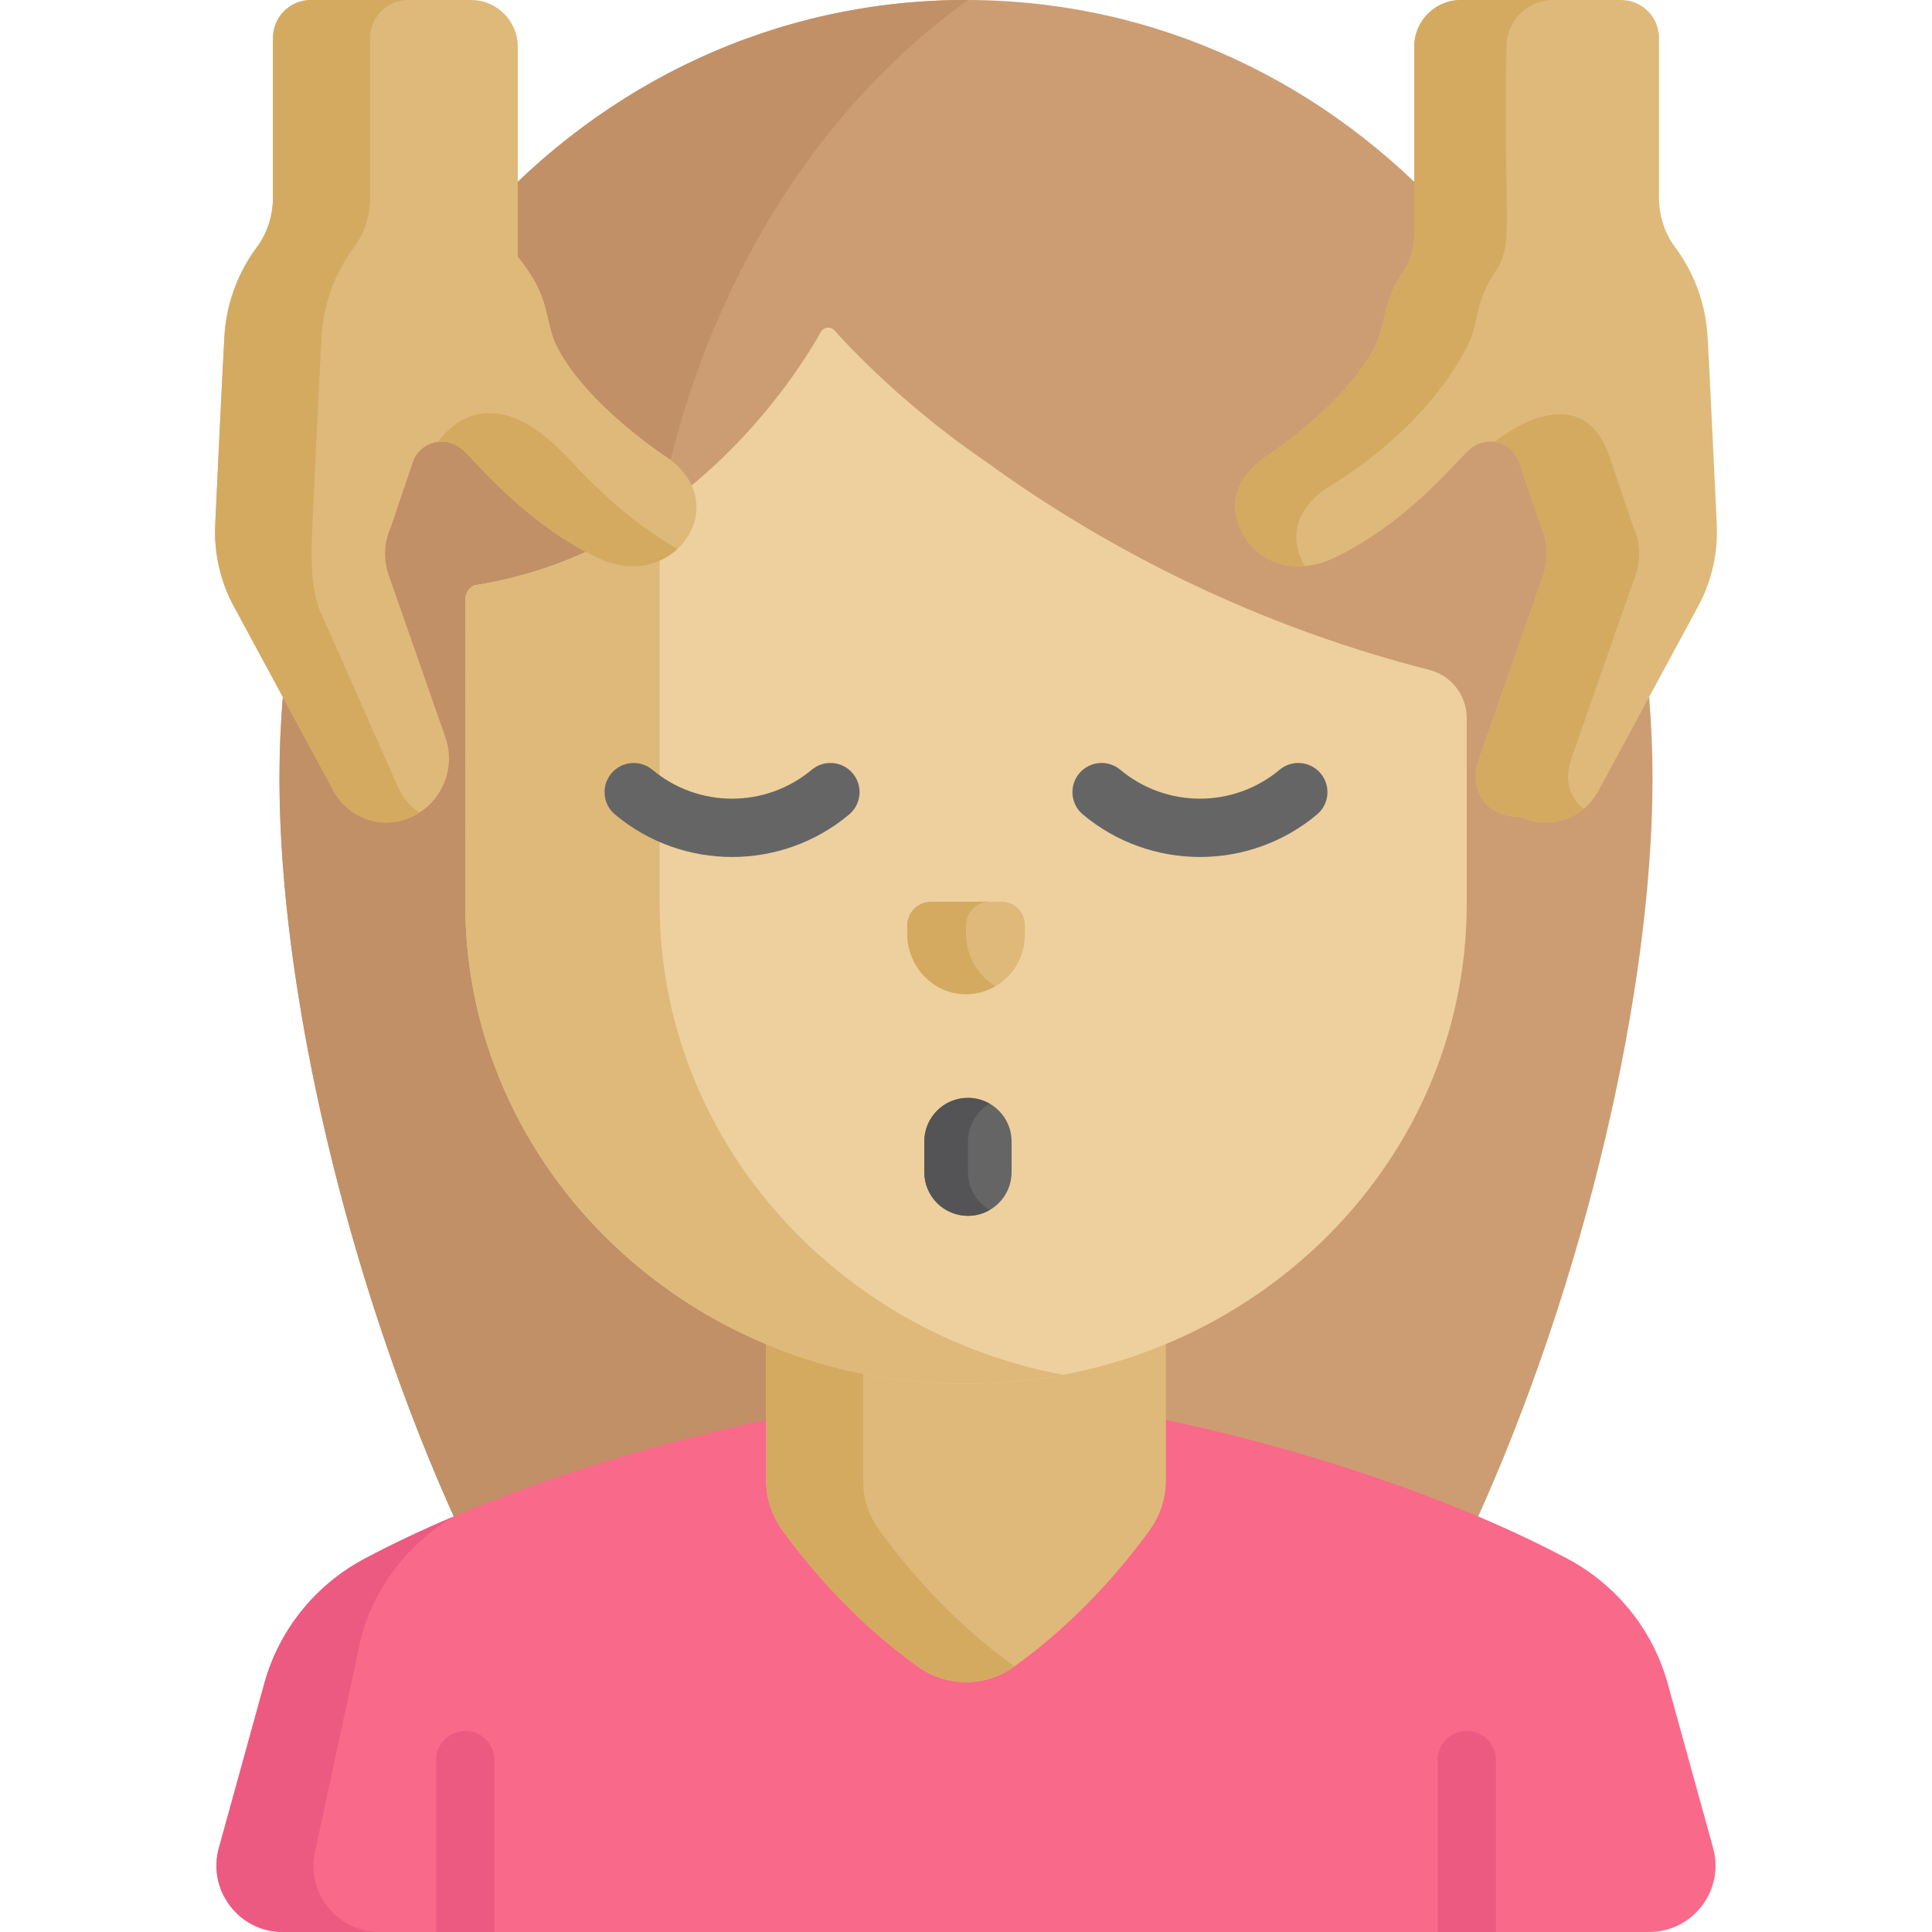 <?xml version="1.0"?>
<svg xmlns="http://www.w3.org/2000/svg" xmlns:xlink="http://www.w3.org/1999/xlink" version="1.1" id="Capa_1" x="0px" y="0px" viewBox="0 0 512 512" style="enable-background:new 0 0 512 512;" xml:space="preserve" width="512px" height="512px" class=""><g><g><path style="fill:#CC9D72;" d="M200.095,378.996c0.059-0.012,0.117-0.025,0.174-0.037c0.125-0.026,0.245-0.052,0.363-0.076  c0.07-0.015,0.138-0.029,0.206-0.043c0.111-0.023,0.218-0.046,0.322-0.067c0.047-0.01,0.091-0.019,0.137-0.028  c0.186-0.039,0.358-0.074,0.515-0.106c0.207-0.042,0.391-0.079,0.546-0.11c0.005-0.001,0.009-0.002,0.013-0.003  c0.105-0.021,0.195-0.039,0.276-0.055c0.004-0.001,0.006-0.001,0.01-0.002c0.24-0.048,0.371-0.073,0.371-0.073l0,0h105.947l0,0  c0,0,0.055,0.011,0.154,0.03c0.009,0.002,0.018,0.003,0.028,0.005c0.052,0.01,0.116,0.023,0.192,0.038l0.004,0.001  c0.071,0.014,0.151,0.03,0.241,0.048c0.02,0.004,0.037,0.007,0.057,0.012c0.206,0.041,0.455,0.092,0.751,0.153  c0.069,0.014,0.145,0.03,0.219,0.045c0.077,0.016,0.153,0.032,0.236,0.049c0.097,0.02,0.199,0.042,0.304,0.063  c0.064,0.013,0.128,0.027,0.194,0.041c0.122,0.026,0.247,0.052,0.379,0.079c0.054,0.011,0.11,0.023,0.166,0.035  c0.149,0.031,0.3,0.064,0.46,0.098c0.013,0.003,0.026,0.006,0.039,0.008c0.589,0.126,1.25,0.27,1.978,0.43  c0.001,0,0.003,0.001,0.003,0.001c0.225,0.05,0.457,0.101,0.693,0.154c0.044,0.01,0.088,0.02,0.133,0.029  c0.237,0.053,0.481,0.107,0.731,0.163c0.018,0.004,0.037,0.008,0.055,0.013c13.365,3.01,43.924,10.656,74.971,23.727  c29.193-64.252,46.975-141.476,46.975-197.296C437.941,86.844,356.484,0,256.001,0S74.061,86.844,74.061,206.322  c0,55.82,17.782,133.045,46.975,197.296C155.866,388.954,190.081,381.119,200.095,378.996z" data-original="#CC9D72" class=""/><path style="fill:#C19067;" d="M121.145,403.573c0.926-0.39,1.852-0.773,2.776-1.153c0.209-0.086,0.419-0.172,0.629-0.259  c0.914-0.374,1.826-0.741,2.736-1.105c0.216-0.086,0.432-0.172,0.648-0.259c0.932-0.37,1.863-0.737,2.79-1.097  c0.107-0.042,0.213-0.082,0.321-0.123c0.858-0.333,1.713-0.659,2.568-0.984c0.217-0.082,0.435-0.165,0.651-0.247  c0.885-0.334,1.766-0.663,2.646-0.988c0.241-0.089,0.483-0.177,0.723-0.267c0.887-0.326,1.771-0.648,2.651-0.965  c0.162-0.059,0.325-0.116,0.487-0.174c0.786-0.282,1.568-0.56,2.349-0.835c0.222-0.078,0.446-0.157,0.667-0.235  c0.845-0.296,1.684-0.586,2.521-0.874c0.262-0.09,0.522-0.179,0.783-0.269c0.829-0.283,1.654-0.563,2.475-0.838  c0.222-0.074,0.443-0.147,0.663-0.221c0.693-0.23,1.383-0.459,2.068-0.684c0.24-0.079,0.482-0.158,0.721-0.236  c0.782-0.255,1.556-0.505,2.328-0.753c0.291-0.093,0.58-0.185,0.869-0.278c0.756-0.241,1.509-0.479,2.255-0.712  c0.27-0.084,0.535-0.166,0.803-0.249c0.598-0.186,1.192-0.37,1.783-0.551c0.252-0.077,0.507-0.156,0.757-0.232  c0.72-0.219,1.433-0.435,2.142-0.647c0.301-0.09,0.6-0.18,0.899-0.269c0.683-0.203,1.363-0.405,2.034-0.602  c0.299-0.087,0.593-0.173,0.889-0.26c0.498-0.145,0.993-0.289,1.484-0.43c0.371-0.106,0.739-0.212,1.106-0.318  c0.538-0.153,1.072-0.305,1.601-0.454c0.315-0.088,0.628-0.176,0.939-0.264c0.602-0.168,1.199-0.335,1.788-0.497  c0.316-0.087,0.626-0.171,0.938-0.258c0.405-0.111,0.807-0.22,1.204-0.328c0.431-0.116,0.857-0.231,1.279-0.345  c0.411-0.11,0.819-0.219,1.221-0.326c0.305-0.081,0.608-0.161,0.908-0.24c0.522-0.137,1.037-0.273,1.545-0.404  c0.304-0.079,0.601-0.155,0.9-0.232c0.352-0.09,0.698-0.179,1.043-0.268c0.418-0.107,0.83-0.211,1.237-0.315  c0.312-0.078,0.62-0.156,0.925-0.232c0.299-0.075,0.596-0.149,0.889-0.222c0.43-0.107,0.854-0.211,1.268-0.314  c0.287-0.07,0.568-0.139,0.849-0.207c0.277-0.067,0.548-0.133,0.818-0.198c0.386-0.093,0.763-0.183,1.134-0.273  c0.257-0.061,0.511-0.122,0.76-0.181c0.24-0.057,0.481-0.114,0.714-0.169c0.375-0.088,0.738-0.173,1.095-0.255  c0.224-0.052,0.444-0.103,0.661-0.153c0.272-0.063,0.536-0.123,0.797-0.182c0.248-0.057,0.492-0.112,0.73-0.166  c0.248-0.056,0.491-0.111,0.727-0.164c0.165-0.037,0.331-0.074,0.49-0.109c0.312-0.069,0.609-0.135,0.899-0.199  c0.151-0.033,0.297-0.065,0.442-0.097c0.273-0.059,0.536-0.117,0.788-0.171c0.112-0.024,0.218-0.047,0.327-0.07  c0.236-0.051,0.462-0.099,0.677-0.145c0.04-0.009,0.088-0.019,0.127-0.027c0.059-0.012,0.117-0.025,0.174-0.037  c0.125-0.026,0.245-0.052,0.363-0.076c0.014-0.003,0.026-0.005,0.04-0.008c0.072-0.015,0.138-0.029,0.207-0.043  c0.096-0.02,0.191-0.04,0.282-0.059c0.047-0.01,0.091-0.019,0.137-0.028c0.031-0.006,0.055-0.011,0.085-0.018  c0.129-0.026,0.25-0.052,0.365-0.075c0.02-0.004,0.045-0.009,0.065-0.013c0.018-0.004,0.029-0.006,0.046-0.009  c0.184-0.038,0.349-0.071,0.49-0.099c0.003-0.001,0.007-0.001,0.007-0.001c0.008-0.001,0.011-0.002,0.016-0.003  c0.053-0.011,0.094-0.019,0.14-0.028c0.039-0.008,0.075-0.015,0.11-0.022c0.008-0.002,0.018-0.004,0.025-0.005  c0.004-0.001,0.006-0.001,0.01-0.002c0.025-0.005,0.035-0.007,0.057-0.011c0.09-0.018,0.162-0.032,0.213-0.042  c0.035-0.007,0.04-0.008,0.056-0.011c0.026-0.005,0.044-0.009,0.044-0.009h17.606c-26.158-63.701-51.105-135.393-51.105-188.78  c0-83.52,34.825-152.118,87.019-189.608C256.366,0.007,256.184,0,256.001,0C155.518,0,74.061,86.844,74.061,206.322  c0,3.489,0.069,7.061,0.206,10.709c2.06,54.714,19.399,126.352,46.768,186.587C121.071,403.603,121.109,403.588,121.145,403.573z" data-original="#C19067"/><path style="fill:#F96989;" d="M453.993,489.727l-12.048-43.621c-3.931-14.235-13.604-26.159-26.65-33.078  c-48.154-25.539-106.321-36.694-106.321-36.694H203.028c-0.006,0.001-58.169,11.156-106.321,36.694  c-13.046,6.919-22.718,18.844-26.65,33.078l-12.048,43.621C54.915,500.93,63.343,512,74.963,512c10.217,0,351.87,0,362.075,0  C448.659,512,457.087,500.93,453.993,489.727z" data-original="#F96989" class=""/><path style="fill:#ED5A81;" d="M83.698,489.727l12.049-55.984c3.702-13.403,12.496-24.756,24.403-31.812  c-7.884,3.345-15.79,7.039-23.442,11.098c-13.046,6.919-22.718,18.844-26.65,33.078L58.01,489.727  C54.915,500.93,63.343,512,74.963,512c1.566,0,10.932,0,25.689,0C89.032,512,80.604,500.93,83.698,489.727z" data-original="#ED5A81" class=""/><path style="fill:#DFB979" d="M203.028,351.029v41.297c0,4.719,1.497,9.306,4.255,13.135c6.057,8.406,18.42,23.685,36.069,36.293  c7.548,5.391,17.75,5.391,25.296,0c17.652-12.609,30.017-27.89,36.072-36.296c2.757-3.826,4.252-8.411,4.252-13.128v-41.3  C275.474,365.034,236.696,365.103,203.028,351.029z" data-original="#DFB979" class="" data-old_color="#DDBC85"/><path style="fill:#D4AA61" d="M232.972,405.46c-2.758-3.828-4.254-8.416-4.254-13.135v-33.464  c-8.77-1.753-17.385-4.361-25.689-7.831v41.297c0,4.719,1.497,9.306,4.255,13.135c6.057,8.406,18.42,23.685,36.069,36.293  c7.548,5.391,17.75,5.391,25.296,0c0.067-0.048,0.129-0.097,0.196-0.144C251.303,429.028,239.006,413.834,232.972,405.46z" data-original="#D4AA61" class="" data-old_color="#D2AA66"/><g>
	<path style="fill:#ED5A81;" d="M131.029,512v-45.57c0-4.268-3.46-7.727-7.727-7.727c-4.267,0-7.727,3.459-7.727,7.727V512   C120.401,512,125.564,512,131.029,512z" data-original="#ED5A81" class=""/>
	<path style="fill:#ED5A81;" d="M396.43,512v-45.57c0-4.268-3.46-7.727-7.727-7.727s-7.727,3.459-7.727,7.727V512   C386.441,512,391.604,512,396.43,512z" data-original="#ED5A81" class=""/>
</g><path style="fill:#EDD09E" d="M388.695,190.283c-0.001-6.016-4.081-11.27-9.91-12.756c-51.34-13.086-91.014-35.861-117.983-55.52  c-24.432-16.716-39.985-34.825-39.644-34.457c-1.039-1.12-2.866-0.912-3.615,0.42c-6.695,11.906-36.125,58.398-91.793,67.148  c-1.458,0.631-2.402,2.063-2.418,3.651c-0.011,1.128-0.018,2.232-0.018,3.379c-0.004,19.791-0.012,77.308-0.012,77.416  c0,70.574,60.24,128.047,134.155,127.142c71.724-0.627,131.247-56.559,131.247-127.286  C388.703,236.932,388.699,212.393,388.695,190.283z" data-original="#EDD09E" class="" data-old_color="#FFA300"/><g>
	<path style="fill:#DFB979" d="M174.813,239.562c0-0.082,0.005-64.708,0.009-104.497c-13.229,9.248-29.527,16.979-49.074,20.052   c-1.458,0.631-2.402,2.063-2.418,3.651c-0.011,1.128-0.018,2.232-0.018,3.379c-0.004,19.791-0.012,77.309-0.012,77.416   c0,70.574,60.241,128.047,134.155,127.142c8.265-0.072,16.365-0.888,24.234-2.367C220.788,352.867,174.813,301.215,174.813,239.562   z" data-original="#DFB979" class="" data-old_color="#DDBC85"/>
	<path style="fill:#DFB979" d="M240.427,245.29v2.161c0,8.387,6.446,15.603,14.823,15.998c8.944,0.421,16.328-6.706,16.328-15.558   v-2.814c0-3.371-2.732-6.104-6.104-6.104h-18.73C243.255,238.973,240.427,241.801,240.427,245.29z" data-original="#DFB979" class="" data-old_color="#DDBC85"/>
</g><path style="fill:#D4AA61" d="M256.002,247.451v-2.16c0-3.49,2.829-6.318,6.318-6.318h-15.576c-3.489,0-6.317,2.829-6.317,6.318  v2.16c0,8.387,6.446,15.603,14.823,15.998c3.14,0.147,6.078-0.65,8.582-2.111C259.119,258.538,256.002,253.281,256.002,247.451z" data-original="#D4AA61" class="" data-old_color="#D2AA66"/><path style="fill:#656566;" d="M256.517,322.204c-6.388,0-11.567-5.179-11.567-11.567v-8.126c0-6.388,5.179-11.567,11.567-11.567  c6.388,0,11.567,5.179,11.567,11.567v8.126C268.085,317.026,262.905,322.204,256.517,322.204z" data-original="#656566"/><path style="fill:#545456" d="M256.517,310.638v-8.126c0-4.279,2.33-8.006,5.783-10.007c-1.702-0.986-3.674-1.56-5.783-1.56  c-6.388,0-11.568,5.179-11.568,11.568v8.126c0,6.388,5.179,11.567,11.568,11.567c2.109,0,4.081-0.574,5.783-1.56  C258.847,318.643,256.517,314.916,256.517,310.638z" data-original="#545456" class="active-path"/><g>
	<path style="fill:#656566;" d="M286.973,215.849c-3.272-2.738-3.705-7.612-0.966-10.884c2.739-3.273,7.613-3.705,10.884-0.966   c12.166,10.18,29.974,10.242,42.212,0c3.271-2.739,8.146-2.307,10.884,0.966c2.738,3.271,2.307,8.145-0.966,10.884   C331.075,230.871,304.897,230.852,286.973,215.849z" data-original="#656566"/>
	<path style="fill:#656566;" d="M162.98,215.849c-3.272-2.738-3.705-7.612-0.966-10.884c2.739-3.273,7.613-3.705,10.884-0.966   c12.188,10.199,29.998,10.222,42.212,0c3.271-2.739,8.145-2.307,10.884,0.966c2.738,3.271,2.307,8.145-0.966,10.884   C207.082,230.872,180.904,230.852,162.98,215.849z" data-original="#656566"/>
</g><g>
	<path style="fill:#DFB979" d="M177.063,121.397c-0.451-0.326-21.444-13.877-29.436-29.536c-3.587-7.029-1.18-12.561-10.409-23.848   V12.363C137.217,5.563,131.654,0,124.855,0c-14.471,0-26.712,0-42.439,0c-5.565,0-10.077,4.512-10.077,10.076   c0,15.158,0,27.141,0,42.246c0,4.705-1.406,9.342-4.218,13.115c-5.148,6.905-8.322,15.369-8.689,24.554   c-0.278,3.712-2.385,48.837-2.392,48.973c-0.37,7.561,1.337,15.077,4.937,21.736l26.448,48.928   c4.001,7.4,13.075,10.402,20.699,6.847l0,0c7.948-3.706,11.795-12.83,8.902-21.108l-15.011-42.949   c-1.485-4.249-1.25-8.911,0.654-12.989l5.988-17.675c2.41-5.16,9.226-6.337,13.226-2.282c2.584,2.07,16.536,19.684,36.279,28.693   C178.177,156.846,194.703,134.127,177.063,121.397z" data-original="#DFB979" class="" data-old_color="#DDBC85"/>
	<path style="fill:#DFB979" d="M334.937,121.397c0.451-0.326,21.444-13.877,29.435-29.536c3.138-6.15,1.688-11.155,7.46-19.871   c1.884-2.845,2.95-6.152,2.95-9.564V12.363C374.783,5.563,380.346,0,387.145,0h42.439c5.565,0,10.077,4.512,10.077,10.077V52.32   c0,4.705,1.406,9.343,4.218,13.116c5.148,6.905,8.322,15.369,8.689,24.554c0.278,3.712,2.385,48.837,2.392,48.973   c0.37,7.561-1.337,15.077-4.937,21.736l-26.448,48.928c-4.001,7.4-13.075,10.402-20.699,6.847l0,0   c-8.953,0-13.863-6.916-10.908-15.368l17.017-48.689c1.485-4.249,1.25-8.911-0.654-12.989l-5.988-17.675   c-2.41-5.16-9.226-6.337-13.226-2.282c-2.584,2.07-16.536,19.684-36.279,28.693c-7.885,3.601-18.118,2.368-23.15-6.218   C325.536,134.858,326.703,127.34,334.937,121.397z" data-original="#DFB979" class="" data-old_color="#DDBC85"/>
</g><g>
	<path style="fill:#D4AA61" d="M105.938,209.625L85.672,163.79c-3.599-6.659-3.246-17.267-2.876-24.827   c0.007-0.136,2.114-45.26,2.392-48.973c0.367-9.185,3.541-17.648,8.689-24.554c2.812-3.772,4.218-8.409,4.218-13.115   c0-15.104,0-27.088,0-42.246C98.096,4.512,102.607,0,108.172,0c-8.154,0-16.328,0-25.756,0c-5.565,0-10.077,4.512-10.077,10.076   c0,15.158,0,27.141,0,42.246c0,4.705-1.406,9.342-4.218,13.115c-5.148,6.905-8.322,15.369-8.689,24.554   c-0.278,3.712-2.385,48.837-2.392,48.973c-0.37,7.561,1.337,15.077,4.937,21.736l26.448,48.928   c4.001,7.4,13.075,10.402,20.699,6.847l0,0c0.718-0.336,1.392-0.728,2.041-1.148C109.044,213.927,107.226,212.008,105.938,209.625z   " data-original="#D4AA61" class="" data-old_color="#D2AA66"/>
	<path style="fill:#D4AA61" d="M148.638,119.468c-20.971-20.971-32.459-2.435-32.459-2.435l0.013,0.062   c5.78-0.626,6.84,3.099,16.591,12.416l-0.001,0.004c0.103,0.099,1.124,1.064,1.863,1.743c0.069,0.064,0.137,0.127,0.207,0.191   c1.565,1.435,3.257,2.918,5.072,4.409c0.025,0.021,0.051,0.041,0.076,0.062c0.563,0.462,1.139,0.924,1.725,1.386   c0.04,0.032,0.078,0.063,0.118,0.095l0.002-0.001c5.023,3.944,10.854,7.812,17.315,10.76c8.049,3.676,15.641,1.715,20.395-2.722   C162.674,136.006,150.982,121.346,148.638,119.468z" data-original="#D4AA61" class="" data-old_color="#D2AA66"/>
	<path style="fill:#D4AA61" d="M399.22,12.363c0-6.8,5.564-12.363,12.363-12.363h-24.438c-6.799,0-12.363,5.563-12.363,12.363   v50.064c0,3.412-1.066,6.719-2.95,9.564c-5.771,8.716-4.321,13.721-7.46,19.871c-7.992,15.66-28.985,29.211-29.435,29.536   c-8.235,5.942-9.401,13.46-5.249,20.546c3.612,6.164,9.905,8.523,16.086,8.039c-4.012-7.026-2.798-14.457,5.358-20.343   c0.451-0.326,25.441-14.067,37.678-37.778c3.166-6.136,1.688-11.155,7.46-19.871C401.417,64.217,398.324,60.073,399.22,12.363z" data-original="#D4AA61" class="" data-old_color="#D2AA66"/>
	<path style="fill:#D4AA61" d="M433.423,152.416c1.485-4.249,1.25-8.911-0.654-12.989l-5.988-17.675   c-7.576-23.93-30.7-4.625-30.7-4.625c2.599,0.369,5.019,1.961,6.262,4.625l4.461,13.169l0,0l1.527,4.507   c1.905,4.079,2.139,8.74,0.654,12.989l-17.017,48.689c-2.954,8.453,1.955,15.368,10.908,15.368l0,0   c5.735,2.674,12.289,1.636,16.888-2.19c-3.814-2.691-5.311-7.591-3.36-13.178L433.423,152.416z" data-original="#D4AA61" class="" data-old_color="#D2AA66"/>
</g><head/></g><head/></g> </svg>
